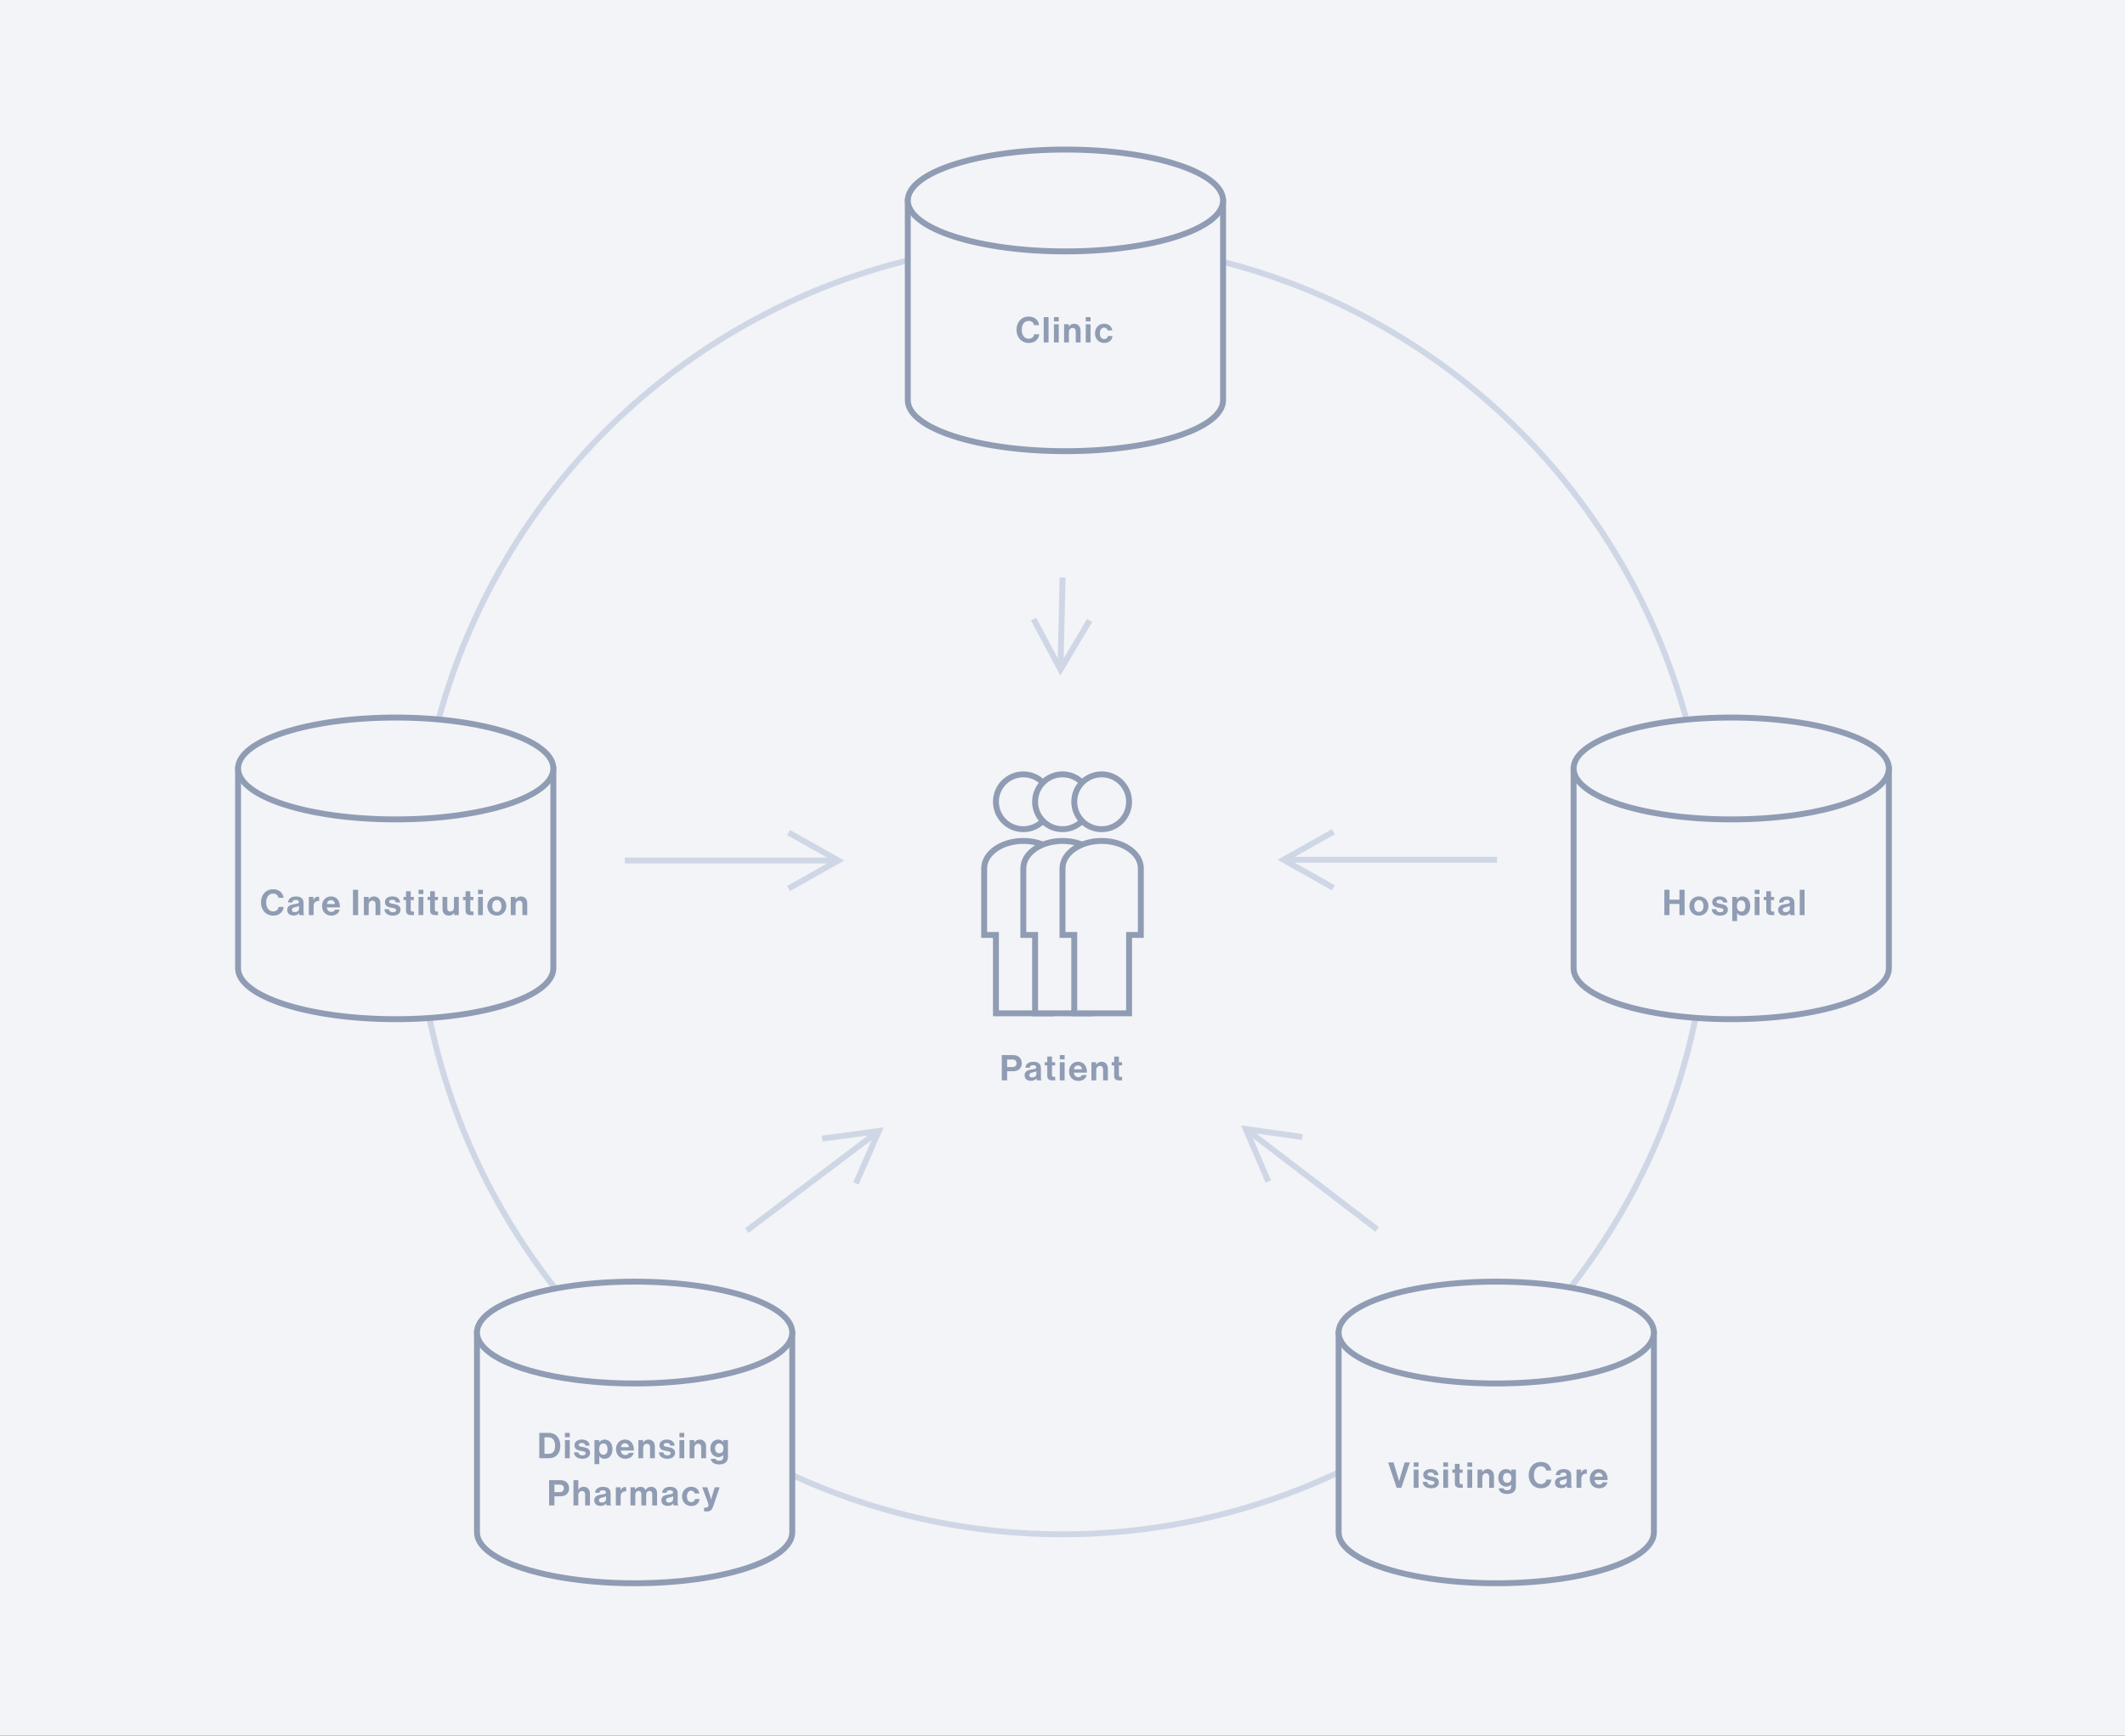 <?xml version="1.0" encoding="UTF-8"?>
<svg width="360px" height="294px" viewBox="0 0 360 294" version="1.1" xmlns="http://www.w3.org/2000/svg" xmlns:xlink="http://www.w3.org/1999/xlink">
    <rect x="0" y="0" width="360" height="294" fill="#333333" stroke="none"/>
    <!-- Generator: Sketch 57.1 (83088) - https://sketch.com -->
    <title>medical-dx-en</title>
    <desc>Created with Sketch.</desc>
    <defs>
        <rect id="path-1" x="0" y="0" width="360" height="294"></rect>
    </defs>
    <g id="Page-3" stroke="none" stroke-width="1" fill="none" fill-rule="evenodd">
        <g id="medical-dx-en">
            <mask id="mask-2" fill="white">
                <use xlink:href="#path-1"></use>
            </mask>
            <use id="Mask" fill="#F2F4F7" xlink:href="#path-1"></use>
            <circle id="Oval" stroke="#CFD7E6" mask="url(#mask-2)" cx="180" cy="150.403" r="109.479"></circle>
            <g id="Group-13" mask="url(#mask-2)">
                <g transform="translate(80.474, 216.754)">
                    <g id="Group-10-Copy-3">
                        <g id="Group-5" fill="#F2F4F7" stroke="#8F9CB3">
                            <path d="M0.332,8.626 L0.332,42.796 C0.332,47.56 12.289,51.422 27.038,51.422 C41.787,51.422 53.744,47.56 53.744,42.796 L53.744,8.626" id="Stroke-3"></path>
                            <path d="M53.744,8.957 C53.744,13.721 41.787,17.583 27.038,17.583 C12.289,17.583 0.332,13.721 0.332,8.957 C0.332,4.193 12.289,0.332 27.038,0.332 C41.787,0.332 53.744,4.193 53.744,8.957 Z" id="Stroke-1"></path>
                        </g>
                    </g>
                    <g id="Group-10-Copy-4" transform="translate(145.972, 0)">
                        <g id="Group-5" fill="#F2F4F7" stroke="#8F9CB3">
                            <path d="M0.332,8.626 L0.332,42.796 C0.332,47.56 12.289,51.422 27.038,51.422 C41.787,51.422 53.744,47.56 53.744,42.796 L53.744,8.626" id="Stroke-3"></path>
                            <path d="M53.744,8.957 C53.744,13.721 41.787,17.583 27.038,17.583 C12.289,17.583 0.332,13.721 0.332,8.957 C0.332,4.193 12.289,0.332 27.038,0.332 C41.787,0.332 53.744,4.193 53.744,8.957 Z" id="Stroke-1"></path>
                        </g>
                    </g>
                </g>
            </g>
            <g id="Group-15" mask="url(#mask-2)">
                <g transform="translate(40, 121.209)">
                    <g id="Group-10">
                        <g id="Group-5" fill="#F2F4F7" stroke="#8F9CB3">
                            <path d="M0.332,8.626 L0.332,42.796 C0.332,47.56 12.289,51.422 27.038,51.422 C41.787,51.422 53.744,47.56 53.744,42.796 L53.744,8.626" id="Stroke-3"></path>
                            <path d="M53.744,8.957 C53.744,13.721 41.787,17.583 27.038,17.583 C12.289,17.583 0.332,13.721 0.332,8.957 C0.332,4.193 12.289,0.332 27.038,0.332 C41.787,0.332 53.744,4.193 53.744,8.957 Z" id="Stroke-1"></path>
                        </g>
                    </g>
                    <g id="Group-10-Copy-2" transform="translate(226.256, 0)">
                        <g id="Group-5" fill="#F2F4F7" stroke="#8F9CB3">
                            <path d="M0.332,8.626 L0.332,42.796 C0.332,47.56 12.289,51.422 27.038,51.422 C41.787,51.422 53.744,47.56 53.744,42.796 L53.744,8.626" id="Stroke-3"></path>
                            <path d="M53.744,8.957 C53.744,13.721 41.787,17.583 27.038,17.583 C12.289,17.583 0.332,13.721 0.332,8.957 C0.332,4.193 12.289,0.332 27.038,0.332 C41.787,0.332 53.744,4.193 53.744,8.957 Z" id="Stroke-1"></path>
                        </g>
                    </g>
                </g>
            </g>
            <g id="Group-10-Copy" mask="url(#mask-2)">
                <g transform="translate(153.46, 25)" id="Group-5">
                    <g>
                        <path d="M0.332,8.626 L0.332,42.796 C0.332,47.56 12.289,51.422 27.038,51.422 C41.787,51.422 53.744,47.56 53.744,42.796 L53.744,8.626" id="Stroke-3" stroke="#8F9CB3" fill="#F2F4F7"></path>
                        <path d="M53.744,8.957 C53.744,13.721 41.787,17.583 27.038,17.583 C12.289,17.583 0.332,13.721 0.332,8.957 C0.332,4.193 12.289,0.332 27.038,0.332 C41.787,0.332 53.744,4.193 53.744,8.957 Z" id="Stroke-1" stroke="#8F9CB3" fill="#F2F4F7"></path>
                    </g>
                </g>
            </g>
            <g id="Group-38" mask="url(#mask-2)">
                <g transform="translate(106.351, 97.986)" id="Group-36">
                    <g>
                        <g id="Group-35" transform="translate(0, 47.109)" fill="#CFD7E6" fill-rule="nonzero">
                            <path id="Line" d="M27.475,-4.517 L36.686,0.664 L27.475,5.844 L26.985,4.973 L33.757,1.163 L-0.5,1.164 L-0.5,0.164 L33.757,0.163 L26.985,-3.646 L27.475,-4.517 Z"></path>
                            <path id="Line-3" d="M119.292,-4.645 L119.783,-3.774 L113.01,0.035 L147.268,0.036 L147.268,1.036 L113.01,1.035 L119.783,4.845 L119.292,5.717 L110.082,0.536 L119.292,-4.645 Z"></path>
                            <path id="Line-2" d="M103.886,45.523 L114.35,46.998 L114.211,47.989 L106.516,46.903 L127.252,62.748 L126.645,63.543 L105.908,47.696 L108.978,54.837 L108.059,55.232 L103.886,45.523 Z"></path>
                        </g>
                        <g id="Group-34" transform="translate(20.569, 93.555)" fill="#CFD7E6" fill-rule="nonzero">
                            <path id="Line-Copy" d="M22.778,-0.583 L18.542,9.098 L17.625,8.697 L20.739,1.579 L-0.098,17.288 L-0.7,16.489 L20.139,0.78 L12.437,1.815 L12.304,0.824 L22.778,-0.583 Z"></path>
                        </g>
                        <path id="Line-Copy-2" d="M73.161,-0.179 L74.161,-0.157 L73.849,13.532 L77.812,6.848 L78.672,7.358 L73.283,16.448 L68.313,7.123 L69.195,6.652 L72.849,13.508 L73.161,-0.179 Z" fill="#CFD7E6" fill-rule="nonzero"></path>
                    </g>
                </g>
            </g>
            <g id="Group-40" mask="url(#mask-2)">
                <g transform="translate(166.73, 131.161)" id="Group-39">
                    <g>
                        <path d="M6.635,11.28 C10.214,11.28 13.132,13.263 13.265,15.746 L13.27,15.924 L13.27,27.204 L11.28,27.204 L11.28,40.474 L1.991,40.474 L1.991,27.204 L0,27.204 L0,15.924 L0.005,15.746 C0.139,13.263 3.056,11.28 6.635,11.28 Z M6.635,0 C9.2,0 11.28,2.079 11.28,4.645 C11.28,7.21 9.2,9.289 6.635,9.289 C4.07,9.289 1.991,7.21 1.991,4.645 C1.991,2.079 4.07,0 6.635,0 Z" id="Oval-Copy-2" stroke="#8F9CB3" fill="#F2F4F7"></path>
                        <path d="M13.27,11.28 C16.849,11.28 19.767,13.263 19.9,15.746 L19.905,15.924 L19.905,27.204 L17.915,27.204 L17.915,40.474 L8.626,40.474 L8.626,27.204 L6.635,27.204 L6.635,15.924 L6.64,15.746 C6.774,13.263 9.691,11.28 13.27,11.28 Z M13.27,0 C15.835,0 17.915,2.079 17.915,4.645 C17.915,7.21 15.835,9.289 13.27,9.289 C10.705,9.289 8.626,7.21 8.626,4.645 C8.626,2.079 10.705,0 13.27,0 Z" id="Oval-Copy-3" stroke="#8F9CB3" fill="#F2F4F7"></path>
                        <path d="M19.905,11.28 C23.484,11.28 26.402,13.263 26.535,15.746 L26.54,15.924 L26.54,27.204 L24.55,27.204 L24.55,40.474 L15.261,40.474 L15.261,27.204 L13.27,27.204 L13.27,15.924 L13.275,15.746 C13.409,13.263 16.326,11.28 19.905,11.28 Z M19.905,0 C22.47,0 24.55,2.079 24.55,4.645 C24.55,7.21 22.47,9.289 19.905,9.289 C17.34,9.289 15.261,7.21 15.261,4.645 C15.261,2.079 17.34,0 19.905,0 Z" id="Oval-Copy-4" stroke="#8F9CB3" fill="#F2F4F7"></path>
                    </g>
                </g>
            </g>
            <path d="M281.964,155 L281.964,150.71 L282.834,150.71 L282.834,152.39 L284.52,152.39 L284.52,150.71 L285.39,150.71 L285.39,155 L284.52,155 L284.52,153.11 L282.834,153.11 L282.834,155 L281.964,155 Z M287.817,155.09 C286.863,155.09 286.209,154.382 286.209,153.464 C286.209,152.546 286.863,151.838 287.817,151.838 C288.771,151.838 289.425,152.546 289.425,153.464 C289.425,154.382 288.771,155.09 287.817,155.09 Z M287.817,154.466 C288.315,154.466 288.597,154.064 288.597,153.464 C288.597,152.864 288.315,152.456 287.817,152.456 C287.313,152.456 287.037,152.864 287.037,153.464 C287.037,154.064 287.313,154.466 287.817,154.466 Z M291.426,155.09 C290.532,155.09 290.034,154.658 289.986,154.004 L290.742,154.004 C290.796,154.358 291.048,154.514 291.414,154.514 C291.774,154.514 291.978,154.376 291.978,154.16 C291.978,153.866 291.588,153.836 291.168,153.752 C290.616,153.644 290.076,153.494 290.076,152.822 C290.076,152.156 290.628,151.838 291.33,151.838 C292.14,151.838 292.59,152.24 292.65,152.858 L291.912,152.858 C291.876,152.528 291.666,152.408 291.318,152.408 C291,152.408 290.79,152.528 290.79,152.75 C290.79,153.014 291.198,153.038 291.636,153.128 C292.152,153.236 292.722,153.38 292.722,154.1 C292.722,154.718 292.194,155.09 291.426,155.09 Z M293.463,156.008 L293.463,151.922 L294.249,151.922 L294.249,152.306 L294.267,152.306 C294.465,152.036 294.753,151.838 295.173,151.838 C295.989,151.838 296.511,152.504 296.511,153.464 C296.511,154.46 295.971,155.09 295.179,155.09 C294.747,155.09 294.465,154.916 294.291,154.652 L294.279,154.652 L294.279,156.008 L293.463,156.008 Z M295.005,154.412 C295.419,154.412 295.683,154.07 295.683,153.488 C295.683,152.906 295.479,152.498 294.975,152.498 C294.465,152.498 294.261,152.936 294.261,153.488 C294.261,154.046 294.519,154.412 295.005,154.412 Z M297.264,155 L297.264,151.922 L298.08,151.922 L298.08,155 L297.264,155 Z M297.264,151.442 L297.264,150.71 L298.08,150.71 L298.08,151.442 L297.264,151.442 Z M298.803,152.462 L298.803,151.922 L299.229,151.922 L299.229,150.962 L300.027,150.962 L300.027,151.922 L300.555,151.922 L300.555,152.462 L300.027,152.462 L300.027,154.094 C300.027,154.322 300.153,154.4 300.333,154.4 C300.435,154.4 300.573,154.394 300.573,154.394 L300.573,154.994 C300.573,154.994 300.387,155.006 300.063,155.006 C299.667,155.006 299.229,154.85 299.229,154.268 L299.229,152.462 L298.803,152.462 Z M303.318,155 C303.27,154.94 303.24,154.796 303.222,154.658 L303.21,154.658 C303.054,154.892 302.832,155.072 302.304,155.072 C301.674,155.072 301.23,154.742 301.23,154.13 C301.23,153.452 301.782,153.236 302.466,153.14 C302.976,153.068 303.21,153.026 303.21,152.792 C303.21,152.57 303.036,152.426 302.694,152.426 C302.31,152.426 302.124,152.564 302.1,152.858 L301.374,152.858 C301.398,152.318 301.8,151.844 302.7,151.844 C303.624,151.844 303.996,152.258 303.996,152.978 L303.996,154.544 C303.996,154.778 304.032,154.916 304.104,154.97 L304.104,155 L303.318,155 Z M302.502,154.502 C302.97,154.502 303.228,154.214 303.228,153.914 L303.228,153.452 C303.084,153.536 302.862,153.584 302.658,153.632 C302.232,153.728 302.022,153.824 302.022,154.112 C302.022,154.4 302.214,154.502 302.502,154.502 Z M304.899,155 L304.899,150.71 L305.715,150.71 L305.715,155 L304.899,155 Z" id="Hospital" fill="#8F9CB3" fill-rule="nonzero" mask="url(#mask-2)"></path>
            <path d="M174.272,58.09 C173.066,58.09 172.208,57.16 172.208,55.87 C172.208,54.598 173,53.626 174.266,53.626 C175.322,53.626 175.946,54.256 176.036,55.072 L175.172,55.072 C175.094,54.64 174.77,54.358 174.266,54.358 C173.474,54.358 173.096,55.018 173.096,55.87 C173.096,56.746 173.552,57.376 174.272,57.376 C174.782,57.376 175.142,57.07 175.196,56.62 L176.048,56.62 C176.024,56.998 175.862,57.364 175.574,57.634 C175.28,57.91 174.866,58.09 174.272,58.09 Z M176.819,58 L176.819,53.71 L177.635,53.71 L177.635,58 L176.819,58 Z M178.55,58 L178.55,54.922 L179.366,54.922 L179.366,58 L178.55,58 Z M178.55,54.442 L178.55,53.71 L179.366,53.71 L179.366,54.442 L178.55,54.442 Z M181.067,54.922 L181.067,55.342 L181.085,55.342 C181.295,55.012 181.577,54.838 181.997,54.838 C182.633,54.838 183.059,55.318 183.059,55.99 L183.059,58 L182.243,58 L182.243,56.11 C182.243,55.78 182.051,55.546 181.709,55.546 C181.349,55.546 181.085,55.834 181.085,56.254 L181.085,58 L180.269,58 L180.269,54.922 L181.067,54.922 Z M183.938,58 L183.938,54.922 L184.754,54.922 L184.754,58 L183.938,58 Z M183.938,54.442 L183.938,53.71 L184.754,53.71 L184.754,54.442 L183.938,54.442 Z M187.085,58.09 C186.113,58.09 185.507,57.382 185.507,56.464 C185.507,55.546 186.107,54.838 187.043,54.838 C187.841,54.838 188.333,55.3 188.441,55.966 L187.643,55.966 C187.589,55.696 187.379,55.492 187.079,55.492 C186.587,55.492 186.335,55.87 186.335,56.464 C186.335,57.046 186.569,57.436 187.067,57.436 C187.397,57.436 187.631,57.262 187.685,56.914 L188.471,56.914 C188.417,57.568 187.907,58.09 187.085,58.09 Z" id="Clinic" fill="#8F9CB3" fill-rule="nonzero" mask="url(#mask-2)"></path>
            <path d="M91.366,247 L91.366,242.71 L93.04,242.71 C94.186,242.71 94.924,243.634 94.924,244.9 C94.924,245.596 94.69,246.208 94.24,246.586 C93.922,246.85 93.508,247 92.968,247 L91.366,247 Z M92.236,246.25 L92.908,246.25 C93.724,246.25 94.042,245.752 94.042,244.9 C94.042,244.048 93.67,243.454 92.932,243.454 L92.236,243.454 L92.236,246.25 Z M95.707,247 L95.707,243.922 L96.523,243.922 L96.523,247 L95.707,247 Z M95.707,243.442 L95.707,242.71 L96.523,242.71 L96.523,243.442 L95.707,243.442 Z M98.674,247.09 C97.78,247.09 97.282,246.658 97.234,246.004 L97.99,246.004 C98.044,246.358 98.296,246.514 98.662,246.514 C99.022,246.514 99.226,246.376 99.226,246.16 C99.226,245.866 98.836,245.836 98.416,245.752 C97.864,245.644 97.324,245.494 97.324,244.822 C97.324,244.156 97.876,243.838 98.578,243.838 C99.388,243.838 99.838,244.24 99.898,244.858 L99.16,244.858 C99.124,244.528 98.914,244.408 98.566,244.408 C98.248,244.408 98.038,244.528 98.038,244.75 C98.038,245.014 98.446,245.038 98.884,245.128 C99.4,245.236 99.97,245.38 99.97,246.1 C99.97,246.718 99.442,247.09 98.674,247.09 Z M100.711,248.008 L100.711,243.922 L101.497,243.922 L101.497,244.306 L101.515,244.306 C101.713,244.036 102.001,243.838 102.421,243.838 C103.237,243.838 103.759,244.504 103.759,245.464 C103.759,246.46 103.219,247.09 102.427,247.09 C101.995,247.09 101.713,246.916 101.539,246.652 L101.527,246.652 L101.527,248.008 L100.711,248.008 Z M102.253,246.412 C102.667,246.412 102.931,246.07 102.931,245.488 C102.931,244.906 102.727,244.498 102.223,244.498 C101.713,244.498 101.509,244.936 101.509,245.488 C101.509,246.046 101.767,246.412 102.253,246.412 Z M105.958,247.09 C104.938,247.09 104.362,246.376 104.362,245.458 C104.362,244.546 104.98,243.838 105.88,243.838 C106.87,243.838 107.398,244.594 107.398,245.692 L105.166,245.692 C105.226,246.166 105.49,246.46 105.952,246.46 C106.27,246.46 106.456,246.316 106.546,246.082 L107.35,246.082 C107.236,246.628 106.75,247.09 105.958,247.09 Z M105.892,244.468 C105.46,244.468 105.25,244.726 105.178,245.128 L106.546,245.128 C106.522,244.738 106.264,244.468 105.892,244.468 Z M108.949,243.922 L108.949,244.342 L108.967,244.342 C109.177,244.012 109.459,243.838 109.879,243.838 C110.515,243.838 110.941,244.318 110.941,244.99 L110.941,247 L110.125,247 L110.125,245.11 C110.125,244.78 109.933,244.546 109.591,244.546 C109.231,244.546 108.967,244.834 108.967,245.254 L108.967,247 L108.151,247 L108.151,243.922 L108.949,243.922 Z M113.068,247.09 C112.174,247.09 111.676,246.658 111.628,246.004 L112.384,246.004 C112.438,246.358 112.69,246.514 113.056,246.514 C113.416,246.514 113.62,246.376 113.62,246.16 C113.62,245.866 113.23,245.836 112.81,245.752 C112.258,245.644 111.718,245.494 111.718,244.822 C111.718,244.156 112.27,243.838 112.972,243.838 C113.782,243.838 114.232,244.24 114.292,244.858 L113.554,244.858 C113.518,244.528 113.308,244.408 112.96,244.408 C112.642,244.408 112.432,244.528 112.432,244.75 C112.432,245.014 112.84,245.038 113.278,245.128 C113.794,245.236 114.364,245.38 114.364,246.1 C114.364,246.718 113.836,247.09 113.068,247.09 Z M115.105,247 L115.105,243.922 L115.921,243.922 L115.921,247 L115.105,247 Z M115.105,243.442 L115.105,242.71 L115.921,242.71 L115.921,243.442 L115.105,243.442 Z M117.622,243.922 L117.622,244.342 L117.64,244.342 C117.85,244.012 118.132,243.838 118.552,243.838 C119.188,243.838 119.614,244.318 119.614,244.99 L119.614,247 L118.798,247 L118.798,245.11 C118.798,244.78 118.606,244.546 118.264,244.546 C117.904,244.546 117.64,244.834 117.64,245.254 L117.64,247 L116.824,247 L116.824,243.922 L117.622,243.922 Z M121.849,248.05 C121.009,248.05 120.493,247.69 120.409,247.09 L121.219,247.09 C121.285,247.282 121.459,247.432 121.837,247.432 C122.299,247.432 122.521,247.21 122.521,246.79 L122.521,246.454 L122.503,246.454 C122.323,246.658 122.089,246.814 121.699,246.814 C121.015,246.814 120.343,246.274 120.343,245.344 C120.343,244.426 120.895,243.838 121.675,243.838 C122.059,243.838 122.341,243.988 122.527,244.246 L122.539,244.246 L122.539,243.922 L123.325,243.922 L123.325,246.766 C123.325,247.198 123.187,247.492 122.959,247.702 C122.701,247.942 122.305,248.05 121.849,248.05 Z M121.837,246.16 C122.353,246.16 122.563,245.782 122.563,245.326 C122.563,244.876 122.323,244.492 121.831,244.492 C121.417,244.492 121.141,244.816 121.141,245.332 C121.141,245.854 121.417,246.16 121.837,246.16 Z M93.025,255 L93.025,250.71 L94.909,250.71 C95.407,250.71 95.779,250.854 96.031,251.112 C96.271,251.358 96.415,251.694 96.415,252.09 C96.415,252.9 95.881,253.446 94.981,253.446 L93.925,253.446 L93.925,255 L93.025,255 Z M93.925,251.466 L93.925,252.738 L94.825,252.738 C95.281,252.738 95.521,252.486 95.521,252.096 C95.521,251.694 95.269,251.466 94.837,251.466 L93.925,251.466 Z M97.972,250.71 L97.972,252.324 L97.99,252.324 C98.212,252 98.464,251.838 98.884,251.838 C99.52,251.838 99.946,252.318 99.946,252.99 L99.946,255 L99.13,255 L99.13,253.11 C99.13,252.78 98.938,252.546 98.596,252.546 C98.236,252.546 97.972,252.834 97.972,253.254 L97.972,255 L97.156,255 L97.156,250.71 L97.972,250.71 Z M102.763,255 C102.715,254.94 102.685,254.796 102.667,254.658 L102.655,254.658 C102.499,254.892 102.277,255.072 101.749,255.072 C101.119,255.072 100.675,254.742 100.675,254.13 C100.675,253.452 101.227,253.236 101.911,253.14 C102.421,253.068 102.655,253.026 102.655,252.792 C102.655,252.57 102.481,252.426 102.139,252.426 C101.755,252.426 101.569,252.564 101.545,252.858 L100.819,252.858 C100.843,252.318 101.245,251.844 102.145,251.844 C103.069,251.844 103.441,252.258 103.441,252.978 L103.441,254.544 C103.441,254.778 103.477,254.916 103.549,254.97 L103.549,255 L102.763,255 Z M101.947,254.502 C102.415,254.502 102.673,254.214 102.673,253.914 L102.673,253.452 C102.529,253.536 102.307,253.584 102.103,253.632 C101.677,253.728 101.467,253.824 101.467,254.112 C101.467,254.4 101.659,254.502 101.947,254.502 Z M105.118,251.922 L105.118,252.414 L105.136,252.414 C105.322,252.066 105.532,251.886 105.892,251.886 C105.982,251.886 106.036,251.892 106.084,251.91 L106.084,252.624 L106.066,252.624 C105.532,252.57 105.148,252.852 105.148,253.5 L105.148,255 L104.332,255 L104.332,251.922 L105.118,251.922 Z M106.813,255 L106.813,251.922 L107.599,251.922 L107.599,252.336 L107.617,252.336 C107.785,252.054 108.085,251.838 108.511,251.838 C108.901,251.838 109.213,252.054 109.363,252.378 L109.375,252.378 C109.585,252.042 109.909,251.838 110.299,251.838 C110.947,251.838 111.313,252.258 111.313,252.93 L111.313,255 L110.497,255 L110.497,253.068 C110.497,252.72 110.323,252.54 110.023,252.54 C109.681,252.54 109.471,252.804 109.471,253.212 L109.471,255 L108.655,255 L108.655,253.068 C108.655,252.72 108.481,252.54 108.181,252.54 C107.851,252.54 107.629,252.804 107.629,253.212 L107.629,255 L106.813,255 Z M114.13,255 C114.082,254.94 114.052,254.796 114.034,254.658 L114.022,254.658 C113.866,254.892 113.644,255.072 113.116,255.072 C112.486,255.072 112.042,254.742 112.042,254.13 C112.042,253.452 112.594,253.236 113.278,253.14 C113.788,253.068 114.022,253.026 114.022,252.792 C114.022,252.57 113.848,252.426 113.506,252.426 C113.122,252.426 112.936,252.564 112.912,252.858 L112.186,252.858 C112.21,252.318 112.612,251.844 113.512,251.844 C114.436,251.844 114.808,252.258 114.808,252.978 L114.808,254.544 C114.808,254.778 114.844,254.916 114.916,254.97 L114.916,255 L114.13,255 Z M113.314,254.502 C113.782,254.502 114.04,254.214 114.04,253.914 L114.04,253.452 C113.896,253.536 113.674,253.584 113.47,253.632 C113.044,253.728 112.834,253.824 112.834,254.112 C112.834,254.4 113.026,254.502 113.314,254.502 Z M117.127,255.09 C116.155,255.09 115.549,254.382 115.549,253.464 C115.549,252.546 116.149,251.838 117.085,251.838 C117.883,251.838 118.375,252.3 118.483,252.966 L117.685,252.966 C117.631,252.696 117.421,252.492 117.121,252.492 C116.629,252.492 116.377,252.87 116.377,253.464 C116.377,254.046 116.611,254.436 117.109,254.436 C117.439,254.436 117.673,254.262 117.727,253.914 L118.513,253.914 C118.459,254.568 117.949,255.09 117.127,255.09 Z M119.278,256.008 L119.278,255.366 L119.566,255.366 C119.89,255.366 120.022,255.198 120.022,254.946 C120.022,254.778 119.962,254.58 119.788,254.112 L118.96,251.922 L119.818,251.922 L120.274,253.308 C120.37,253.59 120.472,253.98 120.472,253.98 L120.484,253.98 C120.484,253.98 120.568,253.59 120.664,253.308 L121.096,251.922 L121.918,251.922 L120.844,255.078 C120.61,255.762 120.382,256.008 119.758,256.008 L119.278,256.008 Z" id="DispensingPharmacy" fill="#8F9CB3" fill-rule="nonzero" mask="url(#mask-2)"></path>
            <path d="M169.718,183 L169.718,178.71 L171.601,178.71 C172.1,178.71 172.471,178.854 172.724,179.112 C172.964,179.358 173.107,179.694 173.107,180.09 C173.107,180.9 172.573,181.446 171.673,181.446 L170.618,181.446 L170.618,183 L169.718,183 Z M170.618,179.466 L170.618,180.738 L171.518,180.738 C171.974,180.738 172.214,180.486 172.214,180.096 C172.214,179.694 171.962,179.466 171.53,179.466 L170.618,179.466 Z M175.667,183 C175.619,182.94 175.589,182.796 175.571,182.658 L175.559,182.658 C175.403,182.892 175.18,183.072 174.653,183.072 C174.023,183.072 173.578,182.742 173.578,182.13 C173.578,181.452 174.131,181.236 174.815,181.14 C175.325,181.068 175.559,181.026 175.559,180.792 C175.559,180.57 175.385,180.426 175.042,180.426 C174.659,180.426 174.472,180.564 174.448,180.858 L173.722,180.858 C173.746,180.318 174.149,179.844 175.048,179.844 C175.972,179.844 176.345,180.258 176.345,180.978 L176.345,182.544 C176.345,182.778 176.381,182.916 176.452,182.97 L176.452,183 L175.667,183 Z M174.851,182.502 C175.319,182.502 175.577,182.214 175.577,181.914 L175.577,181.452 C175.433,181.536 175.21,181.584 175.006,181.632 C174.581,181.728 174.37,181.824 174.37,182.112 C174.37,182.4 174.562,182.502 174.851,182.502 Z M176.995,180.462 L176.995,179.922 L177.422,179.922 L177.422,178.962 L178.22,178.962 L178.22,179.922 L178.748,179.922 L178.748,180.462 L178.22,180.462 L178.22,182.094 C178.22,182.322 178.345,182.4 178.525,182.4 C178.627,182.4 178.766,182.394 178.766,182.394 L178.766,182.994 C178.766,182.994 178.579,183.006 178.256,183.006 C177.859,183.006 177.422,182.85 177.422,182.268 L177.422,180.462 L176.995,180.462 Z M179.542,183 L179.542,179.922 L180.358,179.922 L180.358,183 L179.542,183 Z M179.542,179.442 L179.542,178.71 L180.358,178.71 L180.358,179.442 L179.542,179.442 Z M182.708,183.09 C181.688,183.09 181.112,182.376 181.112,181.458 C181.112,180.546 181.73,179.838 182.63,179.838 C183.619,179.838 184.148,180.594 184.148,181.692 L181.916,181.692 C181.976,182.166 182.239,182.46 182.702,182.46 C183.019,182.46 183.206,182.316 183.296,182.082 L184.1,182.082 C183.986,182.628 183.5,183.09 182.708,183.09 Z M182.642,180.468 C182.209,180.468 182,180.726 181.928,181.128 L183.296,181.128 C183.272,180.738 183.013,180.468 182.642,180.468 Z M185.698,179.922 L185.698,180.342 L185.716,180.342 C185.927,180.012 186.208,179.838 186.629,179.838 C187.264,179.838 187.69,180.318 187.69,180.99 L187.69,183 L186.875,183 L186.875,181.11 C186.875,180.78 186.683,180.546 186.34,180.546 C185.981,180.546 185.716,180.834 185.716,181.254 L185.716,183 L184.9,183 L184.9,179.922 L185.698,179.922 Z M188.329,180.462 L188.329,179.922 L188.756,179.922 L188.756,178.962 L189.554,178.962 L189.554,179.922 L190.082,179.922 L190.082,180.462 L189.554,180.462 L189.554,182.094 C189.554,182.322 189.679,182.4 189.859,182.4 C189.962,182.4 190.1,182.394 190.1,182.394 L190.1,182.994 C190.1,182.994 189.913,183.006 189.589,183.006 C189.194,183.006 188.756,182.85 188.756,182.268 L188.756,180.462 L188.329,180.462 Z" id="Patient" fill="#8F9CB3" fill-rule="nonzero" mask="url(#mask-2)"></path>
            <path d="M236.611,252 L235.165,247.71 L236.077,247.71 L236.833,250.194 C236.917,250.476 237.018,250.878 237.018,250.878 L237.03,250.878 C237.03,250.878 237.132,250.47 237.216,250.194 L237.966,247.71 L238.849,247.71 L237.403,252 L236.611,252 Z M239.5,252 L239.5,248.922 L240.315,248.922 L240.315,252 L239.5,252 Z M239.5,248.442 L239.5,247.71 L240.315,247.71 L240.315,248.442 L239.5,248.442 Z M242.466,252.09 C241.572,252.09 241.075,251.658 241.026,251.004 L241.782,251.004 C241.837,251.358 242.089,251.514 242.454,251.514 C242.815,251.514 243.018,251.376 243.018,251.16 C243.018,250.866 242.629,250.836 242.208,250.752 C241.656,250.644 241.117,250.494 241.117,249.822 C241.117,249.156 241.668,248.838 242.37,248.838 C243.18,248.838 243.631,249.24 243.69,249.858 L242.952,249.858 C242.917,249.528 242.707,249.408 242.358,249.408 C242.041,249.408 241.831,249.528 241.831,249.75 C241.831,250.014 242.238,250.038 242.677,250.128 C243.192,250.236 243.762,250.38 243.762,251.1 C243.762,251.718 243.234,252.09 242.466,252.09 Z M244.504,252 L244.504,248.922 L245.32,248.922 L245.32,252 L244.504,252 Z M244.504,248.442 L244.504,247.71 L245.32,247.71 L245.32,248.442 L244.504,248.442 Z M246.042,249.462 L246.042,248.922 L246.469,248.922 L246.469,247.962 L247.267,247.962 L247.267,248.922 L247.794,248.922 L247.794,249.462 L247.267,249.462 L247.267,251.094 C247.267,251.322 247.393,251.4 247.572,251.4 C247.674,251.4 247.812,251.394 247.812,251.394 L247.812,251.994 C247.812,251.994 247.626,252.006 247.303,252.006 C246.906,252.006 246.469,251.85 246.469,251.268 L246.469,249.462 L246.042,249.462 Z M248.589,252 L248.589,248.922 L249.405,248.922 L249.405,252 L248.589,252 Z M248.589,248.442 L248.589,247.71 L249.405,247.71 L249.405,248.442 L248.589,248.442 Z M251.107,248.922 L251.107,249.342 L251.125,249.342 C251.334,249.012 251.617,248.838 252.036,248.838 C252.673,248.838 253.099,249.318 253.099,249.99 L253.099,252 L252.282,252 L252.282,250.11 C252.282,249.78 252.09,249.546 251.749,249.546 C251.388,249.546 251.125,249.834 251.125,250.254 L251.125,252 L250.309,252 L250.309,248.922 L251.107,248.922 Z M255.333,253.05 C254.494,253.05 253.977,252.69 253.893,252.09 L254.703,252.09 C254.769,252.282 254.944,252.432 255.321,252.432 C255.784,252.432 256.005,252.21 256.005,251.79 L256.005,251.454 L255.988,251.454 C255.808,251.658 255.573,251.814 255.184,251.814 C254.5,251.814 253.827,251.274 253.827,250.344 C253.827,249.426 254.38,248.838 255.16,248.838 C255.543,248.838 255.826,248.988 256.012,249.246 L256.024,249.246 L256.024,248.922 L256.81,248.922 L256.81,251.766 C256.81,252.198 256.671,252.492 256.443,252.702 C256.185,252.942 255.79,253.05 255.333,253.05 Z M255.321,251.16 C255.838,251.16 256.048,250.782 256.048,250.326 C256.048,249.876 255.808,249.492 255.315,249.492 C254.901,249.492 254.625,249.816 254.625,250.332 C254.625,250.854 254.901,251.16 255.321,251.16 Z M261.039,252.09 C259.834,252.09 258.976,251.16 258.976,249.87 C258.976,248.598 259.767,247.626 261.034,247.626 C262.089,247.626 262.714,248.256 262.803,249.072 L261.94,249.072 C261.861,248.64 261.538,248.358 261.034,248.358 C260.241,248.358 259.863,249.018 259.863,249.87 C259.863,250.746 260.32,251.376 261.039,251.376 C261.55,251.376 261.909,251.07 261.964,250.62 L262.815,250.62 C262.791,250.998 262.63,251.364 262.341,251.634 C262.048,251.91 261.634,252.09 261.039,252.09 Z M265.512,252 C265.464,251.94 265.435,251.796 265.416,251.658 L265.404,251.658 C265.248,251.892 265.026,252.072 264.498,252.072 C263.868,252.072 263.425,251.742 263.425,251.13 C263.425,250.452 263.976,250.236 264.661,250.14 C265.171,250.068 265.404,250.026 265.404,249.792 C265.404,249.57 265.231,249.426 264.889,249.426 C264.505,249.426 264.318,249.564 264.295,249.858 L263.568,249.858 C263.592,249.318 263.995,248.844 264.894,248.844 C265.818,248.844 266.19,249.258 266.19,249.978 L266.19,251.544 C266.19,251.778 266.226,251.916 266.298,251.97 L266.298,252 L265.512,252 Z M264.697,251.502 C265.164,251.502 265.423,251.214 265.423,250.914 L265.423,250.452 C265.279,250.536 265.057,250.584 264.853,250.632 C264.426,250.728 264.216,250.824 264.216,251.112 C264.216,251.4 264.409,251.502 264.697,251.502 Z M267.868,248.922 L267.868,249.414 L267.885,249.414 C268.072,249.066 268.281,248.886 268.642,248.886 C268.731,248.886 268.786,248.892 268.834,248.91 L268.834,249.624 L268.815,249.624 C268.281,249.57 267.897,249.852 267.897,250.5 L267.897,252 L267.082,252 L267.082,248.922 L267.868,248.922 Z M270.918,252.09 C269.899,252.09 269.322,251.376 269.322,250.458 C269.322,249.546 269.94,248.838 270.841,248.838 C271.83,248.838 272.358,249.594 272.358,250.692 L270.127,250.692 C270.187,251.166 270.45,251.46 270.913,251.46 C271.231,251.46 271.416,251.316 271.507,251.082 L272.31,251.082 C272.197,251.628 271.711,252.09 270.918,252.09 Z M270.853,249.468 C270.421,249.468 270.211,249.726 270.139,250.128 L271.507,250.128 C271.483,249.738 271.224,249.468 270.853,249.468 Z" id="VisitingCare" fill="#8F9CB3" fill-rule="nonzero" mask="url(#mask-2)"></path>
            <path d="M46.273,155.09 C45.067,155.09 44.209,154.16 44.209,152.87 C44.209,151.598 45.001,150.626 46.267,150.626 C47.323,150.626 47.947,151.256 48.037,152.072 L47.173,152.072 C47.095,151.64 46.771,151.358 46.267,151.358 C45.475,151.358 45.097,152.018 45.097,152.87 C45.097,153.746 45.553,154.376 46.273,154.376 C46.783,154.376 47.143,154.07 47.197,153.62 L48.049,153.62 C48.025,153.998 47.863,154.364 47.575,154.634 C47.281,154.91 46.867,155.09 46.273,155.09 Z M50.746,155 C50.698,154.94 50.668,154.796 50.65,154.658 L50.638,154.658 C50.482,154.892 50.26,155.072 49.732,155.072 C49.102,155.072 48.658,154.742 48.658,154.13 C48.658,153.452 49.21,153.236 49.894,153.14 C50.404,153.068 50.638,153.026 50.638,152.792 C50.638,152.57 50.464,152.426 50.122,152.426 C49.738,152.426 49.552,152.564 49.528,152.858 L48.802,152.858 C48.826,152.318 49.228,151.844 50.128,151.844 C51.052,151.844 51.424,152.258 51.424,152.978 L51.424,154.544 C51.424,154.778 51.46,154.916 51.532,154.97 L51.532,155 L50.746,155 Z M49.93,154.502 C50.398,154.502 50.656,154.214 50.656,153.914 L50.656,153.452 C50.512,153.536 50.29,153.584 50.086,153.632 C49.66,153.728 49.45,153.824 49.45,154.112 C49.45,154.4 49.642,154.502 49.93,154.502 Z M53.101,151.922 L53.101,152.414 L53.119,152.414 C53.305,152.066 53.515,151.886 53.875,151.886 C53.965,151.886 54.019,151.892 54.067,151.91 L54.067,152.624 L54.049,152.624 C53.515,152.57 53.131,152.852 53.131,153.5 L53.131,155 L52.315,155 L52.315,151.922 L53.101,151.922 Z M56.152,155.09 C55.132,155.09 54.556,154.376 54.556,153.458 C54.556,152.546 55.174,151.838 56.074,151.838 C57.064,151.838 57.592,152.594 57.592,153.692 L55.36,153.692 C55.42,154.166 55.684,154.46 56.146,154.46 C56.464,154.46 56.65,154.316 56.74,154.082 L57.544,154.082 C57.43,154.628 56.944,155.09 56.152,155.09 Z M56.086,152.468 C55.654,152.468 55.444,152.726 55.372,153.128 L56.74,153.128 C56.716,152.738 56.458,152.468 56.086,152.468 Z M59.8,155 L59.8,150.71 L60.67,150.71 L60.67,155 L59.8,155 Z M62.443,151.922 L62.443,152.342 L62.461,152.342 C62.671,152.012 62.953,151.838 63.373,151.838 C64.009,151.838 64.435,152.318 64.435,152.99 L64.435,155 L63.619,155 L63.619,153.11 C63.619,152.78 63.427,152.546 63.085,152.546 C62.725,152.546 62.461,152.834 62.461,153.254 L62.461,155 L61.645,155 L61.645,151.922 L62.443,151.922 Z M66.562,155.09 C65.668,155.09 65.17,154.658 65.122,154.004 L65.878,154.004 C65.932,154.358 66.184,154.514 66.55,154.514 C66.91,154.514 67.114,154.376 67.114,154.16 C67.114,153.866 66.724,153.836 66.304,153.752 C65.752,153.644 65.212,153.494 65.212,152.822 C65.212,152.156 65.764,151.838 66.466,151.838 C67.276,151.838 67.726,152.24 67.786,152.858 L67.048,152.858 C67.012,152.528 66.802,152.408 66.454,152.408 C66.136,152.408 65.926,152.528 65.926,152.75 C65.926,153.014 66.334,153.038 66.772,153.128 C67.288,153.236 67.858,153.38 67.858,154.1 C67.858,154.718 67.33,155.09 66.562,155.09 Z M68.359,152.462 L68.359,151.922 L68.785,151.922 L68.785,150.962 L69.583,150.962 L69.583,151.922 L70.111,151.922 L70.111,152.462 L69.583,152.462 L69.583,154.094 C69.583,154.322 69.709,154.4 69.889,154.4 C69.991,154.4 70.129,154.394 70.129,154.394 L70.129,154.994 C70.129,154.994 69.943,155.006 69.619,155.006 C69.223,155.006 68.785,154.85 68.785,154.268 L68.785,152.462 L68.359,152.462 Z M70.906,155 L70.906,151.922 L71.722,151.922 L71.722,155 L70.906,155 Z M70.906,151.442 L70.906,150.71 L71.722,150.71 L71.722,151.442 L70.906,151.442 Z M72.445,152.462 L72.445,151.922 L72.871,151.922 L72.871,150.962 L73.669,150.962 L73.669,151.922 L74.197,151.922 L74.197,152.462 L73.669,152.462 L73.669,154.094 C73.669,154.322 73.795,154.4 73.975,154.4 C74.077,154.4 74.215,154.394 74.215,154.394 L74.215,154.994 C74.215,154.994 74.029,155.006 73.705,155.006 C73.309,155.006 72.871,154.85 72.871,154.268 L72.871,152.462 L72.445,152.462 Z M77.722,155 L76.936,155 L76.936,154.64 L76.918,154.64 C76.708,154.922 76.468,155.084 76.036,155.084 C75.352,155.084 74.968,154.646 74.968,153.974 L74.968,151.922 L75.778,151.922 L75.778,153.836 C75.778,154.196 75.94,154.394 76.288,154.394 C76.672,154.394 76.906,154.106 76.906,153.698 L76.906,151.922 L77.722,151.922 L77.722,155 Z M78.445,152.462 L78.445,151.922 L78.871,151.922 L78.871,150.962 L79.669,150.962 L79.669,151.922 L80.197,151.922 L80.197,152.462 L79.669,152.462 L79.669,154.094 C79.669,154.322 79.795,154.4 79.975,154.4 C80.077,154.4 80.215,154.394 80.215,154.394 L80.215,154.994 C80.215,154.994 80.029,155.006 79.705,155.006 C79.309,155.006 78.871,154.85 78.871,154.268 L78.871,152.462 L78.445,152.462 Z M80.992,155 L80.992,151.922 L81.808,151.922 L81.808,155 L80.992,155 Z M80.992,151.442 L80.992,150.71 L81.808,150.71 L81.808,151.442 L80.992,151.442 Z M84.169,155.09 C83.215,155.09 82.561,154.382 82.561,153.464 C82.561,152.546 83.215,151.838 84.169,151.838 C85.123,151.838 85.777,152.546 85.777,153.464 C85.777,154.382 85.123,155.09 84.169,155.09 Z M84.169,154.466 C84.667,154.466 84.949,154.064 84.949,153.464 C84.949,152.864 84.667,152.456 84.169,152.456 C83.665,152.456 83.389,152.864 83.389,153.464 C83.389,154.064 83.665,154.466 84.169,154.466 Z M87.328,151.922 L87.328,152.342 L87.346,152.342 C87.556,152.012 87.838,151.838 88.258,151.838 C88.894,151.838 89.32,152.318 89.32,152.99 L89.32,155 L88.504,155 L88.504,153.11 C88.504,152.78 88.312,152.546 87.97,152.546 C87.61,152.546 87.346,152.834 87.346,153.254 L87.346,155 L86.53,155 L86.53,151.922 L87.328,151.922 Z" id="CareInstitution" fill="#8F9CB3" fill-rule="nonzero" mask="url(#mask-2)"></path>
        </g>
    </g>
</svg>
